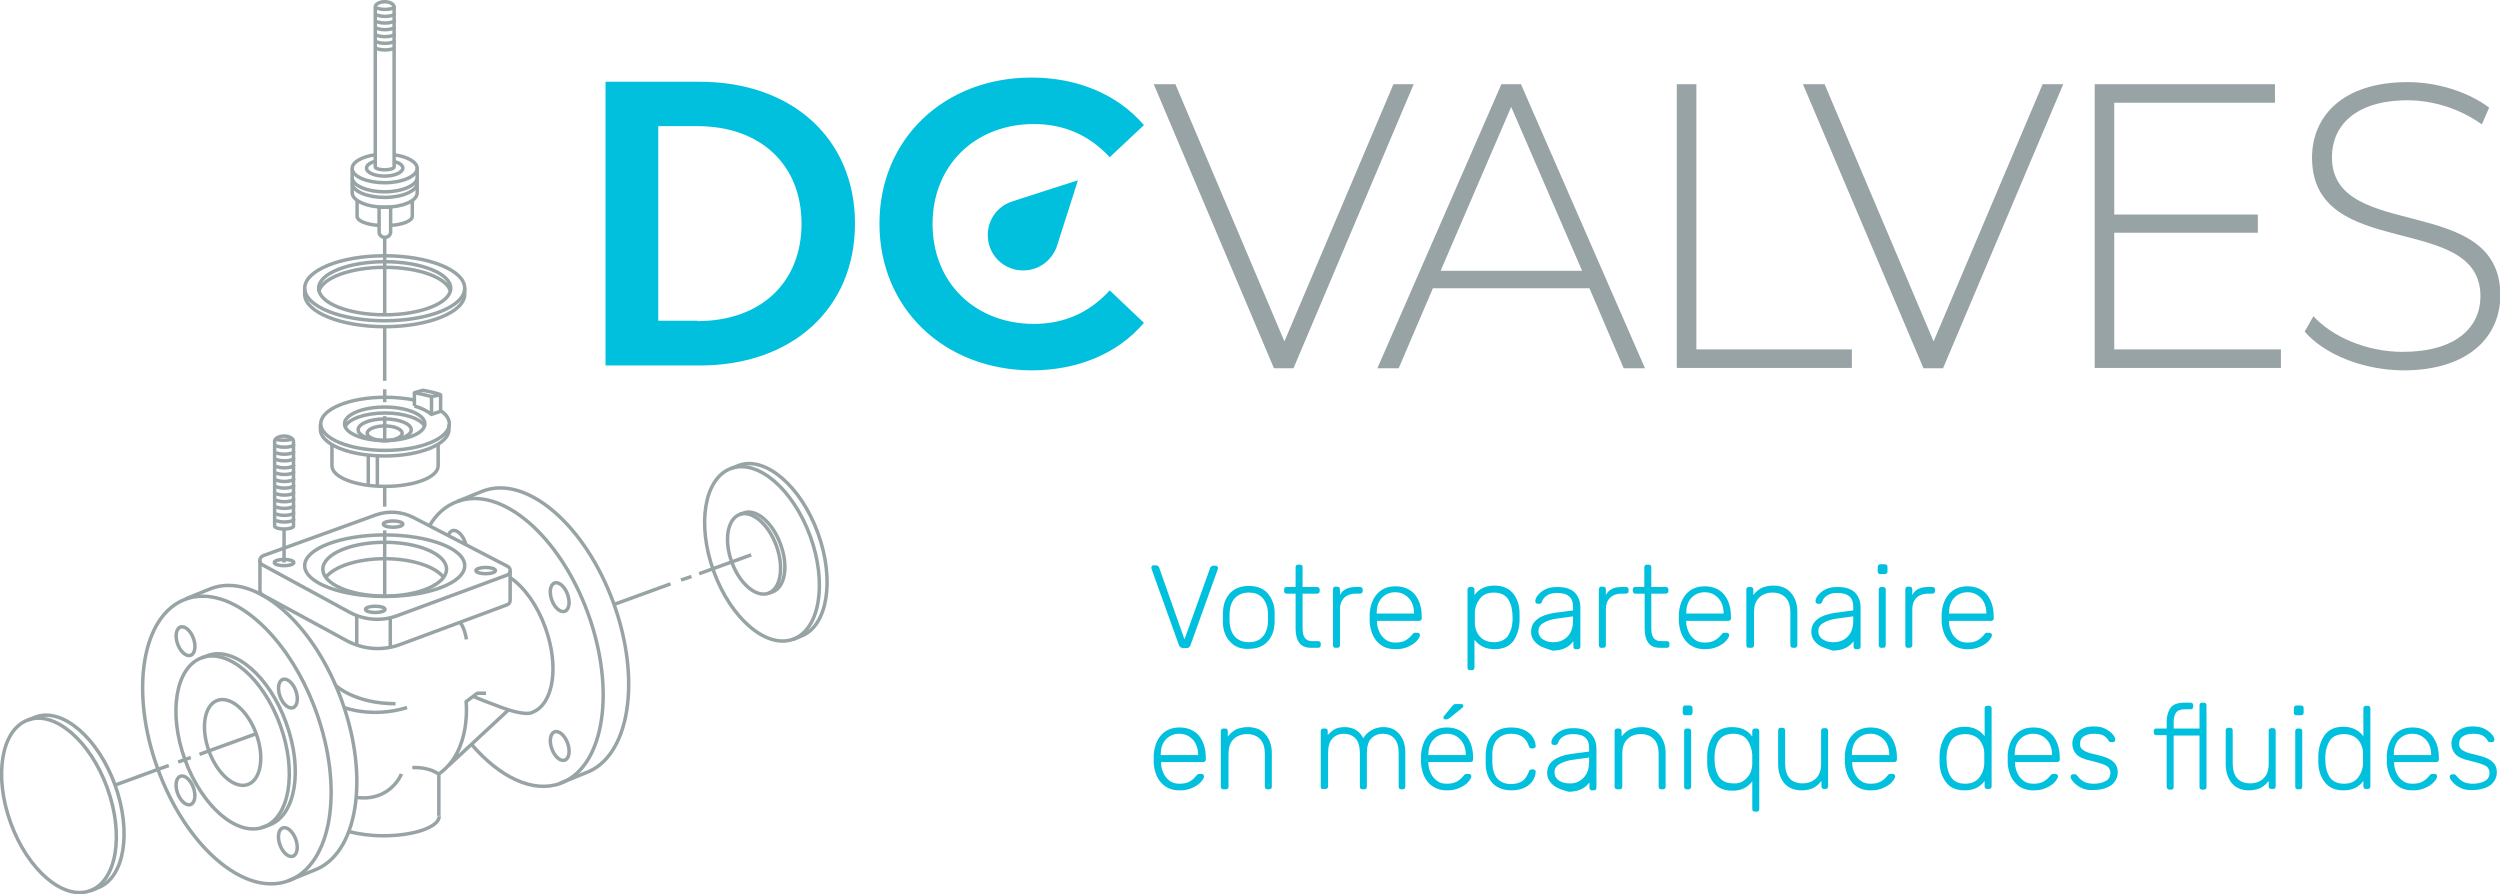 <?xml version="1.0" encoding="utf-8"?><svg version="1.1" id="Calque_1" xmlns="http://www.w3.org/2000/svg" x="0" y="0" viewBox="0 0 715.5 256" xml:space="preserve"><style>.st0{fill:#00c0de}.st1{fill:none;stroke:#98a3a6;stroke-linejoin:round;stroke-miterlimit:10}.st2{fill:#98a3a6}</style><path class="st0" d="m337.4 184.6-7.8-21.7-.1-.4c0-.2.1-.3.2-.5s.3-.2.5-.2h.7c.2 0 .4.1.5.2l.3.3L339 183l7.4-20.6c0-.1.1-.2.3-.3.1-.1.3-.2.5-.2h.7c.2 0 .3.1.5.2s.2.3.2.5l-.1.4-7.8 21.7c-.2.5-.6.8-1.1.8h-.9c-.7-.1-1.1-.3-1.3-.9zM352 183.6c-1.3-1.4-2-3.3-2-5.5v-2.8c.1-2.3.7-4.1 2-5.5 1.3-1.4 3.1-2.1 5.4-2.1 2.3 0 4.2.7 5.4 2.1s2 3.3 2 5.5v2.8c-.1 2.3-.7 4.1-2 5.5s-3.1 2.1-5.4 2.1c-2.3.1-4.1-.6-5.4-2.1zm9.3-1.3c1-1 1.5-2.5 1.6-4.4v-2.4c-.1-1.9-.6-3.3-1.6-4.4s-2.3-1.5-3.9-1.5-2.9.5-3.9 1.5-1.5 2.5-1.6 4.4v2.4c.1 1.9.6 3.3 1.6 4.4 1 1 2.3 1.5 3.9 1.5 1.7 0 3-.5 3.9-1.5zM371.8 183.9c-.7-1-1-2.4-1-4.1v-9.9h-2.6c-.2 0-.4-.1-.5-.2s-.2-.3-.2-.5v-.5c0-.2.1-.4.2-.5.1-.1.3-.2.5-.2h2.6v-5.7c0-.2.1-.4.2-.5s.3-.2.5-.2h.6c.2 0 .4.1.5.2s.2.3.2.5v5.7h4.2c.2 0 .4.1.5.2.1.1.2.3.2.5v.5c0 .2-.1.4-.2.5s-.3.2-.5.2h-4.2v9.8c0 1.3.2 2.2.6 2.8.4.6 1.1 1 2.1 1h1.8c.2 0 .4.1.5.2s.2.3.2.5v.5c0 .2-.1.4-.2.5s-.3.2-.5.2h-2c-1.7 0-2.8-.5-3.5-1.5zM381.7 185.2c-.1-.1-.2-.3-.2-.5v-16c0-.2.1-.4.2-.6s.3-.2.5-.2h.5c.2 0 .4.1.6.2.1.1.2.3.2.6v1.6c.8-1.6 2.3-2.3 4.6-2.3h1.2c.2 0 .4.1.5.2.1.1.2.3.2.5v.5c0 .2-.1.4-.2.5s-.3.2-.5.2h-1.4c-1.3 0-2.4.4-3.2 1.2-.8.8-1.2 1.9-1.2 3.2v10.4c0 .2-.1.4-.2.5-.1.1-.3.2-.6.2h-.5c-.2 0-.4 0-.5-.2zM394.2 183.7c-1.3-1.4-2-3.3-2.2-5.6v-2.6c.2-2.3.9-4.2 2.2-5.6 1.3-1.4 3-2.1 5.2-2.1 2.3 0 4.2.8 5.5 2.3 1.3 1.6 2 3.7 2 6.4v.5c0 .2-.1.4-.2.5-.1.1-.3.2-.6.2h-12v.3c0 1.1.3 2 .7 2.9s1 1.6 1.8 2.2c.8.6 1.7.8 2.8.8 1.2 0 2.2-.2 3-.7s1.3-1 1.7-1.5c.2-.3.4-.4.5-.5s.3-.1.6-.1h.5c.2 0 .4.1.5.2s.2.3.2.4c0 .5-.3 1-.9 1.7-.6.7-1.4 1.2-2.5 1.7s-2.2.7-3.6.7c-2.2 0-3.9-.7-5.2-2.1zm10.5-8.1v-.1c0-1.7-.5-3.2-1.5-4.3-1-1.1-2.3-1.7-3.9-1.7s-2.9.6-3.9 1.7-1.4 2.6-1.4 4.3v.1h10.7zM420.2 191.6c-.1-.1-.2-.3-.2-.5v-22.4c0-.2.1-.4.2-.5.1-.1.3-.2.5-.2h.6c.2 0 .4.1.5.2.1.1.2.3.2.5v1.6c1.3-1.8 3.2-2.7 5.7-2.7 2.4 0 4.2.8 5.4 2.3 1.2 1.5 1.8 3.4 1.8 5.7v2.2c-.1 2.2-.7 4.1-1.8 5.7-1.2 1.5-2.9 2.3-5.4 2.3-2.4 0-4.3-.9-5.7-2.7v8c0 .2-.1.4-.2.5s-.3.2-.5.2h-.6c-.2 0-.4 0-.5-.2zm11.3-9.5c.8-1.2 1.3-2.6 1.4-4.5v-.9c0-2.1-.4-3.8-1.2-5.1-.8-1.3-2.2-2-4.2-2-1.8 0-3.1.6-4 1.8-.9 1.2-1.4 2.6-1.4 4.2v2.6c0 1 .2 1.9.6 2.7.4.9 1 1.6 1.8 2.1s1.8.8 3 .8c1.8 0 3.1-.6 4-1.7zM441.2 185.1c-.9-.4-1.7-1.1-2.2-1.8-.6-.8-.8-1.6-.8-2.5 0-1.5.6-2.7 1.8-3.6 1.2-.9 2.8-1.5 4.9-1.8l5.3-.7v-1.2c0-1.2-.4-2.2-1.1-2.8-.8-.7-1.9-1-3.5-1-1.1 0-2.1.2-2.8.7-.7.4-1.2 1-1.4 1.6-.1.3-.2.5-.3.6-.1.1-.3.2-.5.2h-.5c-.2 0-.4-.1-.5-.2-.1-.1-.2-.3-.2-.5 0-.5.2-1.1.7-1.7s1.1-1.2 2.1-1.7 2.1-.7 3.5-.7c2.4 0 4.1.6 5.1 1.7s1.5 2.5 1.5 4.2v11.2c0 .2-.1.4-.2.5-.1.1-.3.2-.5.2h-.6c-.2 0-.4-.1-.5-.2s-.2-.3-.2-.5v-1.6c-.5.7-1.2 1.4-2.2 1.9-1 .5-2.2.8-3.8.8-1.2-.4-2.2-.7-3.1-1.1zm7.4-2.9c1.1-1.1 1.6-2.6 1.6-4.7v-1.1l-4.3.6c-1.8.2-3.2.7-4.2 1.3s-1.4 1.4-1.4 2.3c0 1 .4 1.8 1.3 2.4.9.6 1.9.8 3 .8 1.6 0 2.9-.5 4-1.6zM457.8 185.2c-.1-.1-.2-.3-.2-.5v-16c0-.2.1-.4.2-.6s.3-.2.5-.2h.5c.2 0 .4.1.6.2.1.1.2.3.2.6v1.6c.8-1.6 2.3-2.3 4.6-2.3h1.2c.2 0 .4.1.5.2.1.1.2.3.2.5v.5c0 .2-.1.4-.2.5s-.3.2-.5.2H464c-1.3 0-2.4.4-3.2 1.2-.8.8-1.2 1.9-1.2 3.2v10.4c0 .2-.1.4-.2.5-.1.1-.3.2-.6.2h-.5c-.2 0-.4 0-.5-.2zM471.7 183.9c-.7-1-1-2.4-1-4.1v-9.9H468c-.2 0-.4-.1-.5-.2s-.2-.3-.2-.5v-.5c0-.2.1-.4.2-.5.1-.1.3-.2.5-.2h2.6v-5.7c0-.2.1-.4.2-.5s.3-.2.5-.2h.6c.2 0 .4.1.5.2s.2.3.2.5v5.7h4.2c.2 0 .4.1.5.2.1.1.2.3.2.5v.5c0 .2-.1.4-.2.5s-.3.2-.5.2h-4.2v9.8c0 1.3.2 2.2.6 2.8.4.6 1.1 1 2.1 1h1.8c.2 0 .4.1.5.2s.2.3.2.5v.5c0 .2-.1.4-.2.5s-.3.2-.5.2h-2c-1.6 0-2.7-.5-3.4-1.5zM482.7 183.7c-1.3-1.4-2-3.3-2.2-5.6v-2.6c.2-2.3.9-4.2 2.2-5.6 1.3-1.4 3-2.1 5.2-2.1 2.3 0 4.2.8 5.5 2.3 1.3 1.6 2 3.7 2 6.4v.5c0 .2-.1.4-.2.5-.1.1-.3.2-.6.2h-12v.3c0 1.1.3 2 .7 2.9s1 1.6 1.8 2.2c.8.6 1.7.8 2.8.8 1.2 0 2.2-.2 3-.7s1.3-1 1.7-1.5c.2-.3.4-.4.5-.5s.3-.1.6-.1h.5c.2 0 .4.1.5.2s.2.3.2.4c0 .5-.3 1-.9 1.7-.6.7-1.4 1.2-2.5 1.7s-2.2.7-3.6.7c-2.1 0-3.9-.7-5.2-2.1zm10.6-8.1v-.1c0-1.7-.5-3.2-1.5-4.3-1-1.1-2.3-1.7-3.9-1.7s-2.9.6-3.9 1.7-1.4 2.6-1.4 4.3v.1h10.7zM500 185.2c-.1-.1-.2-.3-.2-.5v-16c0-.2.1-.4.2-.5.1-.1.3-.2.5-.2h.6c.2 0 .4.1.5.2.1.1.2.3.2.5v1.6c.7-.9 1.4-1.5 2.3-2 .9-.4 2-.7 3.4-.7 2.2 0 3.9.7 5.1 2.1 1.2 1.4 1.8 3.2 1.8 5.4v9.6c0 .2-.1.4-.2.5-.1.1-.3.2-.5.2h-.6c-.2 0-.4-.1-.5-.2s-.2-.3-.2-.5v-9.4c0-1.8-.4-3.2-1.3-4.2s-2.2-1.5-3.8-1.5c-1.6 0-2.9.5-3.9 1.5s-1.4 2.4-1.4 4.2v9.4c0 .2-.1.4-.2.5s-.3.2-.5.2h-.6c-.4 0-.6 0-.7-.2zM521.4 185.1c-.9-.4-1.7-1.1-2.2-1.8-.6-.8-.8-1.6-.8-2.5 0-1.5.6-2.7 1.8-3.6 1.2-.9 2.8-1.5 4.9-1.8l5.3-.7v-1.2c0-1.2-.4-2.2-1.1-2.8-.8-.7-1.9-1-3.5-1-1.1 0-2.1.2-2.8.7-.7.4-1.2 1-1.4 1.6-.1.3-.2.5-.3.6-.1.1-.3.2-.5.2h-.5c-.2 0-.4-.1-.5-.2-.1-.1-.2-.3-.2-.5 0-.5.2-1.1.7-1.7s1.1-1.2 2.1-1.7 2.1-.7 3.5-.7c2.4 0 4.1.6 5.1 1.7s1.5 2.5 1.5 4.2v11.2c0 .2-.1.4-.2.5-.1.1-.3.2-.5.2h-.6c-.2 0-.4-.1-.5-.2s-.2-.3-.2-.5v-1.6c-.5.7-1.2 1.4-2.2 1.9-1 .5-2.2.8-3.8.8-1.2-.4-2.2-.7-3.1-1.1zm7.4-2.9c1.1-1.1 1.6-2.6 1.6-4.7v-1.1l-4.4.6c-1.8.2-3.2.7-4.2 1.3s-1.4 1.4-1.4 2.3c0 1 .4 1.8 1.3 2.4.9.6 1.9.8 3 .8 1.7 0 3-.5 4.1-1.6zM537.6 164.1c-.1-.1-.2-.3-.2-.5v-1.3c0-.2.1-.4.2-.6.1-.1.3-.2.5-.2h1.3c.2 0 .4.1.6.2.1.1.2.3.2.6v1.3c0 .2-.1.4-.2.5-.1.1-.3.2-.6.2h-1.3c-.2 0-.4-.1-.5-.2zm.3 21.1c-.1-.1-.2-.3-.2-.5v-16c0-.2.1-.4.2-.5.1-.1.3-.2.5-.2h.6c.2 0 .4.1.5.2.1.1.2.3.2.5v16c0 .2-.1.4-.2.5s-.3.2-.5.2h-.6c-.1 0-.3 0-.5-.2zM545.5 185.2c-.1-.1-.2-.3-.2-.5v-16c0-.2.1-.4.2-.6s.3-.2.5-.2h.5c.2 0 .4.1.6.2.1.1.2.3.2.6v1.6c.8-1.6 2.3-2.3 4.6-2.3h1.2c.2 0 .4.1.5.2.1.1.2.3.2.5v.5c0 .2-.1.4-.2.5s-.3.2-.5.2h-1.4c-1.3 0-2.4.4-3.2 1.2-.8.8-1.2 1.9-1.2 3.2v10.4c0 .2-.1.4-.2.5-.1.1-.3.2-.6.2h-.5c-.2 0-.4 0-.5-.2zM557.9 183.7c-1.3-1.4-2-3.3-2.2-5.6v-2.6c.2-2.3.9-4.2 2.2-5.6 1.3-1.4 3-2.1 5.2-2.1 2.3 0 4.2.8 5.5 2.3 1.3 1.6 2 3.7 2 6.4v.5c0 .2-.1.4-.2.5-.1.1-.3.2-.6.2h-12v.3c0 1.1.3 2 .7 2.9s1 1.6 1.8 2.2c.8.6 1.7.8 2.8.8 1.2 0 2.2-.2 3-.7s1.3-1 1.7-1.5c.2-.3.4-.4.5-.5s.3-.1.6-.1h.5c.2 0 .4.1.5.2s.2.3.2.4c0 .5-.3 1-.9 1.7-.6.7-1.4 1.2-2.5 1.7s-2.2.7-3.6.7c-2.2 0-3.9-.7-5.2-2.1zm10.6-8.1v-.1c0-1.7-.5-3.2-1.5-4.3-1-1.1-2.3-1.7-3.9-1.7s-2.9.6-3.9 1.7-1.4 2.6-1.4 4.3v.1h10.7zM332.4 224.1c-1.3-1.4-2-3.3-2.2-5.6v-2.6c.2-2.3.9-4.2 2.2-5.6 1.3-1.4 3-2.1 5.2-2.1 2.3 0 4.2.8 5.5 2.3 1.3 1.6 2 3.7 2 6.4v.5c0 .2-.1.4-.2.5-.1.1-.3.2-.6.2h-12v.3c0 1.1.3 2 .7 2.9s1 1.6 1.8 2.2c.8.6 1.7.8 2.8.8 1.2 0 2.2-.2 3-.7s1.3-1 1.7-1.5c.2-.3.4-.4.5-.5s.3-.1.6-.1h.5c.2 0 .4.1.5.2s.2.3.2.4c0 .5-.3 1-.9 1.7-.6.7-1.4 1.2-2.5 1.7s-2.2.7-3.6.7c-2.2 0-3.9-.7-5.2-2.1zm10.5-8v-.1c0-1.7-.5-3.2-1.5-4.3-1-1.1-2.3-1.7-3.9-1.7s-2.9.6-3.9 1.7-1.4 2.6-1.4 4.3v.1h10.7zM349.6 225.7c-.1-.1-.2-.3-.2-.5v-16c0-.2.1-.4.2-.5.1-.1.3-.2.5-.2h.6c.2 0 .4.1.5.2.1.1.2.3.2.5v1.6c.7-.9 1.4-1.5 2.3-2 .9-.4 2-.7 3.4-.7 2.2 0 3.9.7 5.1 2.1 1.2 1.4 1.8 3.2 1.8 5.4v9.6c0 .2-.1.4-.2.5-.1.1-.3.2-.5.2h-.6c-.2 0-.4-.1-.5-.2s-.2-.3-.2-.5v-9.4c0-1.8-.4-3.2-1.3-4.2s-2.2-1.5-3.8-1.5c-1.6 0-2.9.5-3.9 1.5s-1.4 2.4-1.4 4.2v9.4c0 .2-.1.4-.2.5s-.3.2-.5.2h-.6c-.4 0-.5-.1-.7-.2zM378.2 225.7c-.1-.1-.2-.3-.2-.5v-16c0-.2.1-.4.2-.5.1-.1.3-.2.5-.2h.6c.2 0 .4.1.5.2.1.1.2.3.2.5v1.2c.6-.7 1.3-1.3 2-1.7s1.7-.6 2.8-.6c2.5 0 4.3 1.1 5.4 3.2.5-1 1.3-1.7 2.3-2.3 1-.6 2.1-.9 3.4-.9 1.9 0 3.4.6 4.5 1.9 1.2 1.3 1.8 3.1 1.8 5.4v9.8c0 .2-.1.4-.2.5s-.3.2-.5.2h-.5c-.2 0-.4-.1-.5-.2s-.2-.3-.2-.5v-9.5c0-2-.4-3.5-1.3-4.4-.8-.9-1.9-1.3-3.3-1.3-1.2 0-2.3.4-3.2 1.3s-1.3 2.3-1.3 4.4v9.5c0 .2-.1.4-.2.5s-.3.2-.5.2h-.6c-.2 0-.4-.1-.5-.2s-.2-.3-.2-.5v-9.5c0-2-.4-3.5-1.3-4.4-.9-.9-2-1.3-3.3-1.3-1.2 0-2.3.4-3.2 1.3s-1.3 2.3-1.3 4.3v9.5c0 .2-.1.4-.2.5s-.3.2-.5.2h-.6c-.3.1-.5 0-.6-.1zM408.9 224.1c-1.3-1.4-2-3.3-2.2-5.6v-2.6c.2-2.3.9-4.2 2.2-5.6 1.3-1.4 3-2.1 5.2-2.1 2.3 0 4.2.8 5.5 2.3 1.3 1.6 2 3.7 2 6.4v.5c0 .2-.1.4-.2.5-.1.1-.3.2-.6.2h-12v.3c0 1.1.3 2 .7 2.9s1 1.6 1.8 2.2c.8.6 1.7.8 2.8.8 1.2 0 2.2-.2 3-.7s1.3-1 1.7-1.5c.2-.3.4-.4.5-.5s.3-.1.6-.1h.5c.2 0 .4.1.5.2s.2.3.2.4c0 .5-.3 1-.9 1.7-.6.7-1.4 1.2-2.5 1.7s-2.2.7-3.6.7c-2.1 0-3.9-.7-5.2-2.1zm10.6-8v-.1c0-1.7-.5-3.2-1.5-4.3-1-1.1-2.3-1.7-3.9-1.7s-2.9.6-3.9 1.7-1.4 2.6-1.4 4.3v.1h10.7zm-6.4-10.8c0-.2.1-.3.2-.4l2.3-2.8.5-.5c.2-.1.4-.1.7-.1h1.4c.4 0 .6.2.6.6 0 .2-.1.3-.2.4l-3.7 3c-.2.1-.3.2-.5.3-.1 0-.3.1-.6.1h-.3c-.3-.1-.4-.3-.4-.6zM427.2 224.2c-1.3-1.4-2-3.3-2-5.7v-2.6c.1-2.4.7-4.4 2-5.7 1.3-1.4 3.1-2 5.4-2 1.5 0 2.7.3 3.8.8 1 .5 1.8 1.2 2.3 2s.8 1.7.8 2.5c0 .2 0 .4-.2.5-.2.1-.3.2-.5.2h-.5c-.2 0-.4 0-.5-.2-.1-.1-.2-.3-.3-.6-.4-1.2-1.1-2.1-1.9-2.6-.8-.5-1.8-.8-3.1-.8-1.6 0-2.9.5-3.9 1.5s-1.5 2.5-1.5 4.5v2.4c.1 2 .6 3.5 1.5 4.5 1 1 2.2 1.5 3.9 1.5 1.2 0 2.3-.3 3.1-.8.8-.5 1.4-1.4 1.9-2.6.1-.3.2-.5.3-.6.1-.1.3-.2.5-.2h.5c.2 0 .4.1.5.2.2.1.2.3.2.5 0 .9-.3 1.7-.8 2.5s-1.3 1.5-2.3 2c-1 .5-2.3.8-3.8.8-2.3 0-4.1-.7-5.4-2zM445.8 225.5c-.9-.4-1.7-1.1-2.2-1.8-.6-.8-.8-1.6-.8-2.5 0-1.5.6-2.7 1.8-3.6 1.2-.9 2.8-1.5 4.9-1.8l5.3-.7v-1.2c0-1.2-.4-2.2-1.1-2.8-.8-.7-1.9-1-3.5-1-1.1 0-2.1.2-2.8.7-.7.4-1.2 1-1.4 1.6-.1.3-.2.5-.3.6-.1.1-.3.2-.5.2h-.5c-.2 0-.4-.1-.5-.2-.1-.1-.2-.3-.2-.5 0-.5.2-1.1.7-1.7s1.1-1.2 2.1-1.7 2.1-.7 3.5-.7c2.4 0 4.1.6 5.1 1.7s1.5 2.5 1.5 4.2v11.2c0 .2-.1.4-.2.5-.1.1-.3.2-.5.2h-.6c-.2 0-.4-.1-.5-.2s-.2-.3-.2-.5v-1.6c-.5.7-1.2 1.4-2.2 1.9-1 .5-2.2.8-3.8.8-1.2-.4-2.2-.6-3.1-1.1zm7.4-2.9c1.1-1.1 1.6-2.6 1.6-4.7v-1.1l-4.3.6c-1.8.2-3.2.7-4.2 1.3s-1.4 1.4-1.4 2.3c0 1 .4 1.8 1.3 2.4.9.6 1.9.8 3 .8 1.6.1 2.9-.5 4-1.6zM462.3 225.7c-.1-.1-.2-.3-.2-.5v-16c0-.2.1-.4.2-.5.1-.1.3-.2.5-.2h.6c.2 0 .4.1.5.2.1.1.2.3.2.5v1.6c.7-.9 1.4-1.5 2.3-2 .9-.4 2-.7 3.4-.7 2.2 0 3.9.7 5.1 2.1 1.2 1.4 1.8 3.2 1.8 5.4v9.6c0 .2-.1.4-.2.5-.1.1-.3.2-.5.2h-.6c-.2 0-.4-.1-.5-.2s-.2-.3-.2-.5v-9.4c0-1.8-.4-3.2-1.3-4.2s-2.2-1.5-3.8-1.5c-1.6 0-2.9.5-3.9 1.5s-1.4 2.4-1.4 4.2v9.4c0 .2-.1.4-.2.5s-.3.2-.5.2h-.6c-.4 0-.5-.1-.7-.2zM481.8 204.5c-.1-.1-.2-.3-.2-.5v-1.3c0-.2.1-.4.2-.6.1-.1.3-.2.5-.2h1.3c.2 0 .4.1.6.2.1.1.2.3.2.6v1.3c0 .2-.1.4-.2.5-.1.1-.3.2-.6.2h-1.3c-.2 0-.3 0-.5-.2zm.4 21.2c-.1-.1-.2-.3-.2-.5v-16c0-.2.1-.4.2-.5.1-.1.3-.2.5-.2h.6c.2 0 .4.1.5.2.1.1.2.3.2.5v16c0 .2-.1.4-.2.5s-.3.2-.5.2h-.6c-.2 0-.4-.1-.5-.2zM501.7 232.1c-.1-.1-.2-.3-.2-.5v-8c-1.3 1.8-3.2 2.7-5.7 2.7-2.4 0-4.2-.8-5.4-2.3-1.2-1.5-1.8-3.4-1.8-5.7v-2.2c.1-2.2.7-4.1 1.8-5.7 1.2-1.5 2.9-2.3 5.4-2.3 2.5 0 4.4.9 5.7 2.7v-1.6c0-.2.1-.4.2-.5.1-.1.3-.2.5-.2h.6c.2 0 .4.1.5.2.1.1.2.3.2.5v22.4c0 .2-.1.4-.2.5s-.3.2-.5.2h-.6c-.1 0-.3-.1-.5-.2zm-2.6-8.7c.8-.6 1.4-1.3 1.8-2.1.4-.9.6-1.8.6-2.7V216c-.1-1.6-.6-3-1.4-4.2-.9-1.2-2.2-1.8-4-1.8-1.8 0-3.2.6-4 1.7s-1.3 2.6-1.4 4.5v.9c0 2.1.4 3.8 1.2 5.1.8 1.3 2.2 2 4.2 2 1.2.1 2.2-.2 3-.8zM510.6 224.1c-1.1-1.4-1.7-3.2-1.7-5.5V209c0-.2.1-.4.2-.5.1-.1.3-.2.5-.2h.6c.2 0 .4.1.5.2.1.1.2.3.2.5v9.4c0 3.8 1.7 5.8 5 5.8 1.6 0 2.9-.5 3.9-1.5s1.4-2.4 1.4-4.2v-9.4c0-.2.1-.4.2-.5.1-.1.3-.2.5-.2h.6c.2 0 .4.1.5.2.1.1.2.3.2.5v16c0 .2-.1.4-.2.5s-.3.2-.5.2h-.5c-.2 0-.4-.1-.5-.2s-.2-.3-.2-.5v-1.6c-.7.9-1.4 1.5-2.3 2-.9.4-2 .7-3.3.7-2.2 0-3.9-.7-5.1-2.1zM530.2 224.1c-1.3-1.4-2-3.3-2.2-5.6v-2.6c.2-2.3.9-4.2 2.2-5.6 1.3-1.4 3-2.1 5.2-2.1 2.3 0 4.2.8 5.5 2.3 1.3 1.6 2 3.7 2 6.4v.5c0 .2-.1.4-.2.5-.1.1-.3.2-.6.2h-12v.3c0 1.1.3 2 .7 2.9s1 1.6 1.8 2.2c.8.6 1.7.8 2.8.8 1.2 0 2.2-.2 3-.7s1.3-1 1.7-1.5c.2-.3.4-.4.5-.5s.3-.1.6-.1h.5c.2 0 .4.1.5.2s.2.3.2.4c0 .5-.3 1-.9 1.7-.6.7-1.4 1.2-2.5 1.7s-2.2.7-3.6.7c-2.2 0-3.9-.7-5.2-2.1zm10.5-8v-.1c0-1.7-.5-3.2-1.5-4.3-1-1.1-2.3-1.7-3.9-1.7s-2.9.6-3.9 1.7-1.4 2.6-1.4 4.3v.1h10.7zM556.9 223.8c-1.2-1.6-1.8-3.5-1.8-5.8v-1.8c.1-2.3.7-4.2 1.8-5.8 1.2-1.6 2.9-2.4 5.4-2.4 2.4 0 4.3.9 5.7 2.7v-8c0-.2.1-.4.2-.5s.3-.2.5-.2h.6c.2 0 .4.1.5.2s.2.3.2.5v22.4c0 .2-.1.4-.2.5s-.3.2-.5.2h-.6c-.2 0-.4-.1-.5-.2s-.2-.3-.2-.5v-1.6c-1.3 1.8-3.2 2.7-5.7 2.7s-4.3-.8-5.4-2.4zm9.6-1.3c.9-1.2 1.4-2.6 1.4-4.2v-2.6c0-1-.2-1.9-.6-2.7-.4-.9-1-1.6-1.8-2.1s-1.8-.8-3-.8c-1.8 0-3.2.6-4 1.7-.8 1.2-1.3 2.6-1.4 4.5v.9c0 2.1.4 3.8 1.2 5.1.8 1.3 2.2 2 4.2 2 1.7 0 3.1-.6 4-1.8zM576.8 224.1c-1.3-1.4-2-3.3-2.2-5.6v-2.6c.2-2.3.9-4.2 2.2-5.6 1.3-1.4 3-2.1 5.2-2.1 2.3 0 4.2.8 5.5 2.3 1.3 1.6 2 3.7 2 6.4v.5c0 .2-.1.4-.2.5-.1.1-.3.2-.6.2h-12v.3c0 1.1.3 2 .7 2.9s1 1.6 1.8 2.2c.8.6 1.7.8 2.8.8 1.2 0 2.2-.2 3-.7s1.3-1 1.7-1.5c.2-.3.4-.4.5-.5s.3-.1.6-.1h.5c.2 0 .4.1.5.2s.2.3.2.4c0 .5-.3 1-.9 1.7-.6.7-1.4 1.2-2.5 1.7s-2.2.7-3.6.7c-2.2 0-3.9-.7-5.2-2.1zm10.5-8v-.1c0-1.7-.5-3.2-1.5-4.3-1-1.1-2.3-1.7-3.9-1.7s-2.9.6-3.9 1.7-1.4 2.6-1.4 4.3v.1h10.7zM595.7 225.5c-1-.5-1.8-1.1-2.3-1.7-.5-.6-.8-1.1-.8-1.5 0-.2.1-.4.2-.5.2-.1.3-.2.5-.2h.5c.2 0 .3 0 .4.1l.4.4c.5.7 1.1 1.2 1.8 1.6.7.4 1.7.6 2.9.6 1.4 0 2.5-.3 3.4-.8.9-.5 1.3-1.3 1.3-2.3 0-.6-.2-1.1-.5-1.5-.3-.4-.9-.7-1.7-1s-1.9-.6-3.5-1c-2-.4-3.4-1.1-4.1-1.9-.7-.8-1.1-1.8-1.1-3 0-.8.2-1.6.7-2.4.5-.7 1.1-1.3 2.1-1.8s2-.7 3.3-.7c1.3 0 2.5.2 3.4.7.9.5 1.6 1 2.1 1.6.5.6.7 1.1.7 1.5 0 .2-.1.4-.2.5-.1.1-.3.2-.5.2h-.5c-.3 0-.6-.1-.7-.4-.4-.7-1-1.2-1.5-1.5s-1.5-.5-2.7-.5c-1.3 0-2.3.3-3 .8s-1 1.2-1 2.1c0 .5.1 1 .4 1.3.3.4.8.7 1.5 1 .7.3 1.8.6 3.2.9 2.1.5 3.6 1.1 4.4 1.9.9.8 1.3 1.8 1.3 3.1 0 .9-.3 1.8-.8 2.5-.5.8-1.3 1.4-2.3 1.8s-2.2.7-3.6.7c-1.5.1-2.7-.1-3.7-.6zM620.3 225.7c-.1-.1-.2-.3-.2-.5v-14.8h-3c-.2 0-.4-.1-.5-.2s-.2-.3-.2-.5v-.5c0-.2.1-.4.2-.5.1-.1.3-.2.5-.2h3v-1.9c0-1.7.4-3 1.1-4 .7-1 2.1-1.5 4-1.5h1.8c.2 0 .4.1.5.2s.2.3.2.5v.5c0 .2-.1.4-.2.5s-.3.2-.5.2h-1.8c-1.1 0-1.9.3-2.4.9-.4.6-.7 1.5-.7 2.8v1.8h7.4v-6.7c0-.2.1-.4.2-.5s.3-.2.5-.2h.6c.2 0 .4.1.5.2s.2.3.2.5v23.5c0 .2-.1.4-.2.5s-.3.2-.5.2h-.6c-.2 0-.4-.1-.5-.2s-.2-.3-.2-.5v-14.8h-7.4v14.8c0 .2-.1.4-.2.5s-.3.2-.5.2h-.6c-.2-.1-.4-.2-.5-.3zM638.7 224.1c-1.1-1.4-1.7-3.2-1.7-5.5V209c0-.2.1-.4.2-.5.1-.1.3-.2.5-.2h.6c.2 0 .4.1.5.2.1.1.2.3.2.5v9.4c0 3.8 1.7 5.8 5 5.8 1.6 0 2.9-.5 3.9-1.5s1.4-2.4 1.4-4.2v-9.4c0-.2.1-.4.2-.5.1-.1.3-.2.5-.2h.6c.2 0 .4.1.5.2.1.1.2.3.2.5v16c0 .2-.1.4-.2.5s-.3.2-.5.2h-.6c-.2 0-.4-.1-.5-.2s-.2-.3-.2-.5v-1.6c-.7.9-1.4 1.5-2.3 2-.9.4-2 .7-3.3.7-2.2 0-3.8-.7-5-2.1zM656.7 204.5c-.1-.1-.2-.3-.2-.5v-1.3c0-.2.1-.4.2-.6.1-.1.3-.2.5-.2h1.3c.2 0 .4.1.6.2.1.1.2.3.2.6v1.3c0 .2-.1.4-.2.5-.1.1-.3.2-.6.2h-1.3c-.2 0-.4 0-.5-.2zm.4 21.2c-.1-.1-.2-.3-.2-.5v-16c0-.2.1-.4.2-.5.1-.1.3-.2.5-.2h.6c.2 0 .4.1.5.2.1.1.2.3.2.5v16c0 .2-.1.4-.2.5s-.3.2-.5.2h-.6c-.2 0-.4-.1-.5-.2zM665.3 223.8c-1.2-1.6-1.8-3.5-1.8-5.8v-1.8c.1-2.3.7-4.2 1.8-5.8 1.2-1.6 2.9-2.4 5.4-2.4 2.4 0 4.3.9 5.7 2.7v-8c0-.2.1-.4.2-.5s.3-.2.5-.2h.6c.2 0 .4.1.5.2s.2.3.2.5v22.4c0 .2-.1.4-.2.5s-.3.2-.5.2h-.6c-.2 0-.4-.1-.5-.2s-.2-.3-.2-.5v-1.6c-1.3 1.8-3.2 2.7-5.7 2.7-2.4 0-4.2-.8-5.4-2.4zm9.6-1.3c.9-1.2 1.4-2.6 1.4-4.2v-2.6c0-1-.2-1.9-.6-2.7-.4-.9-1-1.6-1.8-2.1s-1.8-.8-3-.8c-1.8 0-3.2.6-4 1.7-.8 1.2-1.3 2.6-1.4 4.5v.9c0 2.1.4 3.8 1.2 5.1.8 1.3 2.2 2 4.2 2 1.8 0 3.1-.6 4-1.8zM685.3 224.1c-1.3-1.4-2-3.3-2.2-5.6v-2.6c.2-2.3.9-4.2 2.2-5.6 1.3-1.4 3-2.1 5.2-2.1 2.3 0 4.2.8 5.5 2.3 1.3 1.6 2 3.7 2 6.4v.5c0 .2-.1.4-.2.5-.1.1-.3.2-.6.2h-12v.3c0 1.1.3 2 .7 2.9s1 1.6 1.8 2.2c.8.6 1.7.8 2.8.8 1.2 0 2.2-.2 3-.7s1.3-1 1.7-1.5c.2-.3.4-.4.5-.5s.3-.1.6-.1h.5c.2 0 .4.1.5.2s.2.3.2.4c0 .5-.3 1-.9 1.7-.6.7-1.4 1.2-2.5 1.7s-2.2.7-3.6.7c-2.2 0-3.9-.7-5.2-2.1zm10.5-8v-.1c0-1.7-.5-3.2-1.5-4.3-1-1.1-2.3-1.7-3.9-1.7s-2.9.6-3.9 1.7-1.4 2.6-1.4 4.3v.1h10.7zM704.2 225.5c-1-.5-1.8-1.1-2.3-1.7-.5-.6-.8-1.1-.8-1.5 0-.2.1-.4.2-.5.2-.1.3-.2.5-.2h.5c.2 0 .3 0 .4.1l.4.4c.5.7 1.1 1.2 1.8 1.6.7.4 1.7.6 2.9.6 1.4 0 2.5-.3 3.4-.8.9-.5 1.3-1.3 1.3-2.3 0-.6-.2-1.1-.5-1.5-.3-.4-.9-.7-1.7-1s-1.9-.6-3.5-1c-2-.4-3.4-1.1-4.1-1.9-.7-.8-1.1-1.8-1.1-3 0-.8.2-1.6.7-2.4.5-.7 1.1-1.3 2.1-1.8s2-.7 3.3-.7c1.3 0 2.5.2 3.4.7.9.5 1.6 1 2.1 1.6.5.6.7 1.1.7 1.5 0 .2-.1.4-.2.5-.1.1-.3.2-.5.2h-.5c-.3 0-.6-.1-.7-.4-.4-.7-1-1.2-1.5-1.5s-1.5-.5-2.7-.5c-1.3 0-2.3.3-3 .8s-1 1.2-1 2.1c0 .5.1 1 .4 1.3.3.4.8.7 1.5 1 .7.3 1.8.6 3.2.9 2.1.5 3.6 1.1 4.4 1.9.9.8 1.3 1.8 1.3 3.1 0 .9-.3 1.8-.8 2.5-.5.8-1.3 1.4-2.3 1.8s-2.2.7-3.6.7c-1.5.1-2.7-.1-3.7-.6z"/><path class="st1" d="M112.8 2c0-.8-1.2-1.5-2.7-1.5-1.5 0-2.7.7-2.7 1.5v45.8c0 .4 1.2.8 2.7.8 1.5 0 2.7-.4 2.7-.8V2z"/><path class="st1" d="M107.5 13.5c0 .4 1.2.8 2.7.8s2.7-.4 2.7-.8M107.5 11.6c0 .4 1.2.8 2.7.8s2.7-.4 2.7-.8M107.5 9.7c0 .4 1.2.8 2.7.8s2.7-.4 2.7-.8M107.5 7.7c0 .4 1.2.8 2.7.8s2.7-.4 2.7-.8M107.5 5.8c0 .4 1.2.8 2.7.8s2.7-.4 2.7-.8M107.5 3.9c0 .4 1.2.8 2.7.8s2.7-.4 2.7-.8M107.5 1.9c0 .4 1.2.8 2.7.8s2.7-.4 2.7-.8M112.8 44.3c3.8.5 6.6 2.1 6.6 3.9 0 2.2-4.2 4.1-9.3 4.1-5.1 0-9.3-1.8-9.3-4.1 0-1.8 2.8-3.4 6.6-3.9"/><path class="st1" d="M100.8 48.2v7c0 2.2 4.2 4.1 9.3 4.1s9.3-1.8 9.3-4.1v-7"/><path class="st1" d="M119.4 52.4c0 2.2-4.2 4.1-9.3 4.1s-9.3-1.8-9.3-4.1"/><path class="st1" d="M119.4 50.8c0 2.2-4.2 4.1-9.3 4.1s-9.3-1.8-9.3-4.1M112.8 46.2c1.5.4 2.5 1.1 2.5 1.9 0 1.2-2.3 2.3-5.2 2.3-2.9 0-5.2-1-5.2-2.3 0-.8 1-1.6 2.5-1.9M118 57.5v4.4c0 1.3-2.7 2.4-6.2 2.6M102.2 57.3v4.6c0 1.3 2.7 2.4 6.2 2.6M110.3 67.9h-.3c-.8 0-1.5-.7-1.5-1.5v-7.1h3.3v7.1c0 .8-.7 1.5-1.5 1.5zM110.1 109V93.4M110.1 90.1v-22M84 126.3c0-.8-1.2-1.5-2.7-1.5s-2.7.7-2.7 1.5v24.3c0 .4 1.2.8 2.7.8s2.7-.4 2.7-.8v-24.3z"/><path class="st1" d="M78.7 137c0 .4 1.2.8 2.7.8s2.7-.4 2.7-.8M78.7 135c0 .4 1.2.8 2.7.8s2.7-.4 2.7-.8M78.7 133.1c0 .4 1.2.8 2.7.8s2.7-.4 2.7-.8M78.7 131.1c0 .4 1.2.8 2.7.8s2.7-.4 2.7-.8M78.7 129.2c0 .4 1.2.8 2.7.8s2.7-.4 2.7-.8M78.7 127.2c0 .4 1.2.8 2.7.8s2.7-.4 2.7-.8M78.7 148.6c0 .4 1.2.8 2.7.8s2.7-.4 2.7-.8M78.7 146.7c0 .4 1.2.8 2.7.8s2.7-.4 2.7-.8M78.7 144.7c0 .4 1.2.8 2.7.8s2.7-.4 2.7-.8M78.7 142.8c0 .4 1.2.8 2.7.8s2.7-.4 2.7-.8M78.7 140.9c0 .4 1.2.8 2.7.8s2.7-.4 2.7-.8M78.7 138.9c0 .4 1.2.8 2.7.8s2.7-.4 2.7-.8M78.9 125.6c.4.3 1.3.4 2.4.4 1 0 1.9-.2 2.4-.4"/><ellipse class="st1" cx="110.1" cy="82.5" rx="22.9" ry="9.3"/><path class="st1" d="M87.2 82.5v1.7c0 5.1 10.3 9.3 22.9 9.3s22.9-4.2 22.9-9.3v-1.7"/><ellipse class="st1" cx="110.1" cy="82.5" rx="18.9" ry="7.6"/><path class="st1" d="M91.3 83.3c1-3.8 9.1-6.8 18.8-6.8 9.8 0 17.8 3 18.8 6.8"/><ellipse class="st1" cx="110.1" cy="121.3" rx="11.5" ry="4.8"/><ellipse class="st1" cx="110.1" cy="123" rx="7.6" ry="3.1"/><path class="st1" d="M95 127.4v5.9c0 3.3 6.8 5.9 15.2 5.9s15.2-2.6 15.2-5.9v-6.1"/><ellipse class="st1" cx="110.1" cy="124" rx="5" ry="2.1"/><path class="st1" d="M126.1 117.5c1.6 1.1 2.5 2.4 2.5 3.8 0 4.2-8.2 7.6-18.4 7.6s-18.4-3.4-18.4-7.6c0-4.2 8.2-7.6 18.4-7.6 3.1 0 5.9.3 8.5.8"/><path class="st1" d="M98.8 122.1c.9-2.2 5.7-3.9 11.4-3.9s10.4 1.7 11.4 3.9"/><path class="st1" d="M91.7 121.3v1.6c0 4.2 8.2 7.6 18.4 7.6s18.4-3.4 18.4-7.6v-1.4M123.5 118.6c-1.1-.9-2.8-1.8-4.9-2.4M123.5 113.5c-1.5-.4-3.2-.8-4.9-1.1"/><path class="st1" d="M118.6 116.2v-3.8l2.4-.7c1.8.3 3.5.7 5 1.2"/><path class="st1" d="M123.5 118.6v-5.1l2.6-.5v4.7zM110.1 111.4v3.7M110.1 119.1v7M110.1 139.2v5.8M81.3 151.4v9.6M110.1 151.8v18.9"/><ellipse class="st1" cx="110.1" cy="161.9" rx="22.9" ry="8.8"/><ellipse class="st1" cx="110.1" cy="162.9" rx="17.7" ry="7.7"/><path class="st1" d="M93.2 165.3c2.3-3.1 9-5.4 16.9-5.4 7.9 0 14.6 2.3 16.9 5.4"/><path class="st1" d="m75.4 159 32.1-11.6c3.6-1.3 7.5-1 10.8.7l27 14c1 .5 1 2.1-.2 2.5l-31.4 11.6c-4.5 1.7-9.5 1.3-13.7-1l-24.8-13.5c-1.2-.5-1.1-2.2.2-2.7z"/><path class="st1" d="M74.4 168.9v.2c0 .5.3 1 .8 1.2l24.1 13.1c4.7 2.5 10.2 2.9 15.1 1.1l30.7-11.4c.6-.2.9-.7.9-1.3M74.4 160.6v8.6M146 171.9v-8.5M102.1 176.3v8.4M111.7 176.9v8.5"/><ellipse class="st1" cx="112.5" cy="150" rx="2.8" ry=".9"/><ellipse class="st1" cx="107.4" cy="174.4" rx="2.8" ry=".9"/><ellipse class="st1" cx="139" cy="163.3" rx="2.8" ry=".9"/><ellipse class="st1" cx="81.3" cy="161" rx="2.8" ry=".9"/><ellipse transform="rotate(-19.965 67.79 211.81)" class="st1" cx="67.8" cy="211.8" rx="24.1" ry="42.9"/><ellipse transform="rotate(-19.965 66.565 212.57)" class="st1" cx="66.6" cy="212.5" rx="7.2" ry="12.8"/><ellipse transform="rotate(-19.965 16.888 230.563)" class="st1" cx="16.9" cy="230.5" rx="14.7" ry="26"/><path class="st1" d="m8 206.1 2.2-.9c7.6-2.8 17.8 5.9 22.7 19.4s2.7 26.7-4.9 29.5l-2.2.9"/><ellipse transform="rotate(-19.965 218.141 158.54)" class="st1" cx="218.1" cy="158.5" rx="14.7" ry="26"/><ellipse transform="rotate(-19.965 215.849 158.48)" class="st1" cx="215.8" cy="158.5" rx="6.8" ry="12"/><path class="st1" d="M146 165.3c4 2.7 7.8 7.9 10.1 14.4 4 11.1 2.3 21.9-3.8 24.2 0 0-1.6 1.2-8.7-1.4-8.3-3.1-8.1-3.2-8.1-3.2M211.7 147.2l1.2-.4c3.5-1.3 8.2 2.7 10.5 9 2.3 6.2 1.3 12.3-2.3 13.6l-1.2.4"/><path class="st1" d="m209.2 134.1 2.2-.9c7.6-2.8 17.8 5.9 22.7 19.4 4.9 13.5 2.7 26.7-4.9 29.5l-2.2.9"/><ellipse transform="rotate(-19.965 53.13 183.5)" class="st1" cx="53.1" cy="183.5" rx="2.4" ry="4.3"/><ellipse transform="rotate(-19.965 82.391 241.046)" class="st1" cx="82.4" cy="241" rx="2.4" ry="4.3"/><ellipse transform="rotate(-19.965 82.393 198.484)" class="st1" cx="82.4" cy="198.5" rx="2.4" ry="4.3"/><path class="st1" d="m133.4 156-.3-.9c-.8-2.2-2.5-3.7-3.7-3.2-.5.2-.9.7-1.1 1.4"/><ellipse transform="rotate(-19.965 160.206 213.525)" class="st1" cx="160.2" cy="213.5" rx="2.4" ry="4.3"/><ellipse transform="rotate(-19.965 160.207 170.963)" class="st1" cx="160.2" cy="170.9" rx="2.4" ry="4.3"/><ellipse transform="rotate(-19.965 53.128 226.247)" class="st1" cx="53.1" cy="226.2" rx="2.4" ry="4.3"/><ellipse transform="rotate(-19.965 66.565 212.57)" class="st1" cx="66.6" cy="212.5" rx="14.5" ry="25.8"/><path class="st1" d="m57.7 188.3 1.8-.7c7.5-2.7 17.6 5.9 22.4 19.3 4.9 13.4 2.7 26.5-4.8 29.2l-2.4.8"/><path class="st1" d="m82.4 252.1 7.4-3c12.5-4.5 16.1-26.3 8-48.6-8.1-22.3-24.8-36.7-37.3-32.1l-7.4 3M122.9 150.5c2-3.4 4.7-5.8 8.1-7 12.5-4.5 29.2 9.8 37.3 32.1 7.9 21.8 4.7 43.2-7.2 48.3l-.7.3c-7.9 2.9-17.4-1.8-25.4-11.1"/><path class="st1" d="m160.2 224.2 7.4-3c12.5-4.5 16.1-26.3 8-48.6-8.1-22.3-24.8-36.7-37.3-32.1l-7.4 3M48.3 219.1l-3.1 1.1-12.3 4.5M54.6 216.8l-1.7.6-1.9.7M73.3 210l-13.5 4.9-2.7 1M191.9 167.1l-16.2 5.9M197.9 165l-3 1M215 158.8l-14.9 5.4M139.1 198.4h-2.5l-3.2 2.4s1.6 14.2-7.8 20.7v12M131.7 178.2s1.2 1.2 1.8 4.8M145.6 203.1l-17.2 16M96.1 196.2s5.4 5.2 17.1 5.2M98.5 202.5s8.1 3.1 18 0M99.9 238c2.7.7 6.1 1.2 9.8 1.2 8.8 0 16-2.5 16-5.6M118 219.7s4.5-.4 7.6 1.9M105.4 130.3v8.6M108 130.5v8.6"/><path class="st2" d="m404.6 24.1-34.4 81.3h-5.6l-34.4-81.3h6.2l31.2 73.6 31.2-73.6h5.8zM454.9 82.5h-44.8l-9.8 22.9h-6.1l35.5-81.3h5.6l35.5 81.3h-6.1l-9.8-22.9zm-2.1-5-20.3-46.9-20.2 46.9h40.5zM479.9 24.1h5.6V100H530v5.3h-50.1V24.1zM590.5 24.1l-34.4 81.3h-5.6L516 24.1h6.2l31.2 73.6 31.2-73.6h5.9zM652.8 100v5.3h-53.3V24.1h51.6v5.3h-46v32h41.1v5.2h-41.1V100h47.7zM659.6 94.9l2.5-4.4c5.3 5.8 15.1 10.2 25.5 10.2 15.4 0 22.3-7.1 22.3-15.9 0-24.4-48.2-9.8-48.2-39.7 0-11.5 8.4-21.6 27.4-21.6 8.5 0 17.3 2.8 23.3 7.3l-2.1 4.8c-6.4-4.6-14.2-6.9-21.2-6.9-15 0-21.7 7.3-21.7 16.3 0 24.4 48.2 10 48.2 39.5 0 11.5-8.7 21.5-27.8 21.5-11.6-.1-22.6-4.6-28.2-11.1z"/><path class="st0" d="M173.3 23.4h27c26.4 0 44.4 16.3 44.4 40.6s-18 40.6-44.4 40.6h-27V23.4zm26.3 68.5c18.1 0 29.8-11 29.8-27.9 0-16.8-11.7-27.9-29.8-27.9h-11.2v55.7h11.2zM251.7 64c0-24.3 18.6-41.8 43.5-41.8 13.2 0 24.6 4.8 32.2 13.6l-9.8 9.2c-5.9-6.4-13.2-9.5-21.7-9.5-16.8 0-29 11.8-29 28.6s12.2 28.6 29 28.6c8.5 0 15.8-3.1 21.7-9.6l9.8 9.3c-7.5 8.8-18.9 13.6-32.3 13.6-24.9-.2-43.4-17.7-43.4-42z"/><path class="st0" d="M302.4 70.7c.1-.2 6.1-19.1 6.1-19.1s-18.8 6-18.9 6.1l-.3.1c-3.9 1.4-6.6 5.1-6.6 9.5 0 5.6 4.5 10.1 10.1 10.1 4.4 0 8.1-2.7 9.6-6.7z"/><path class="st1" d="M114.9 221.5s-3.2 8.1-13 6.7"/></svg>